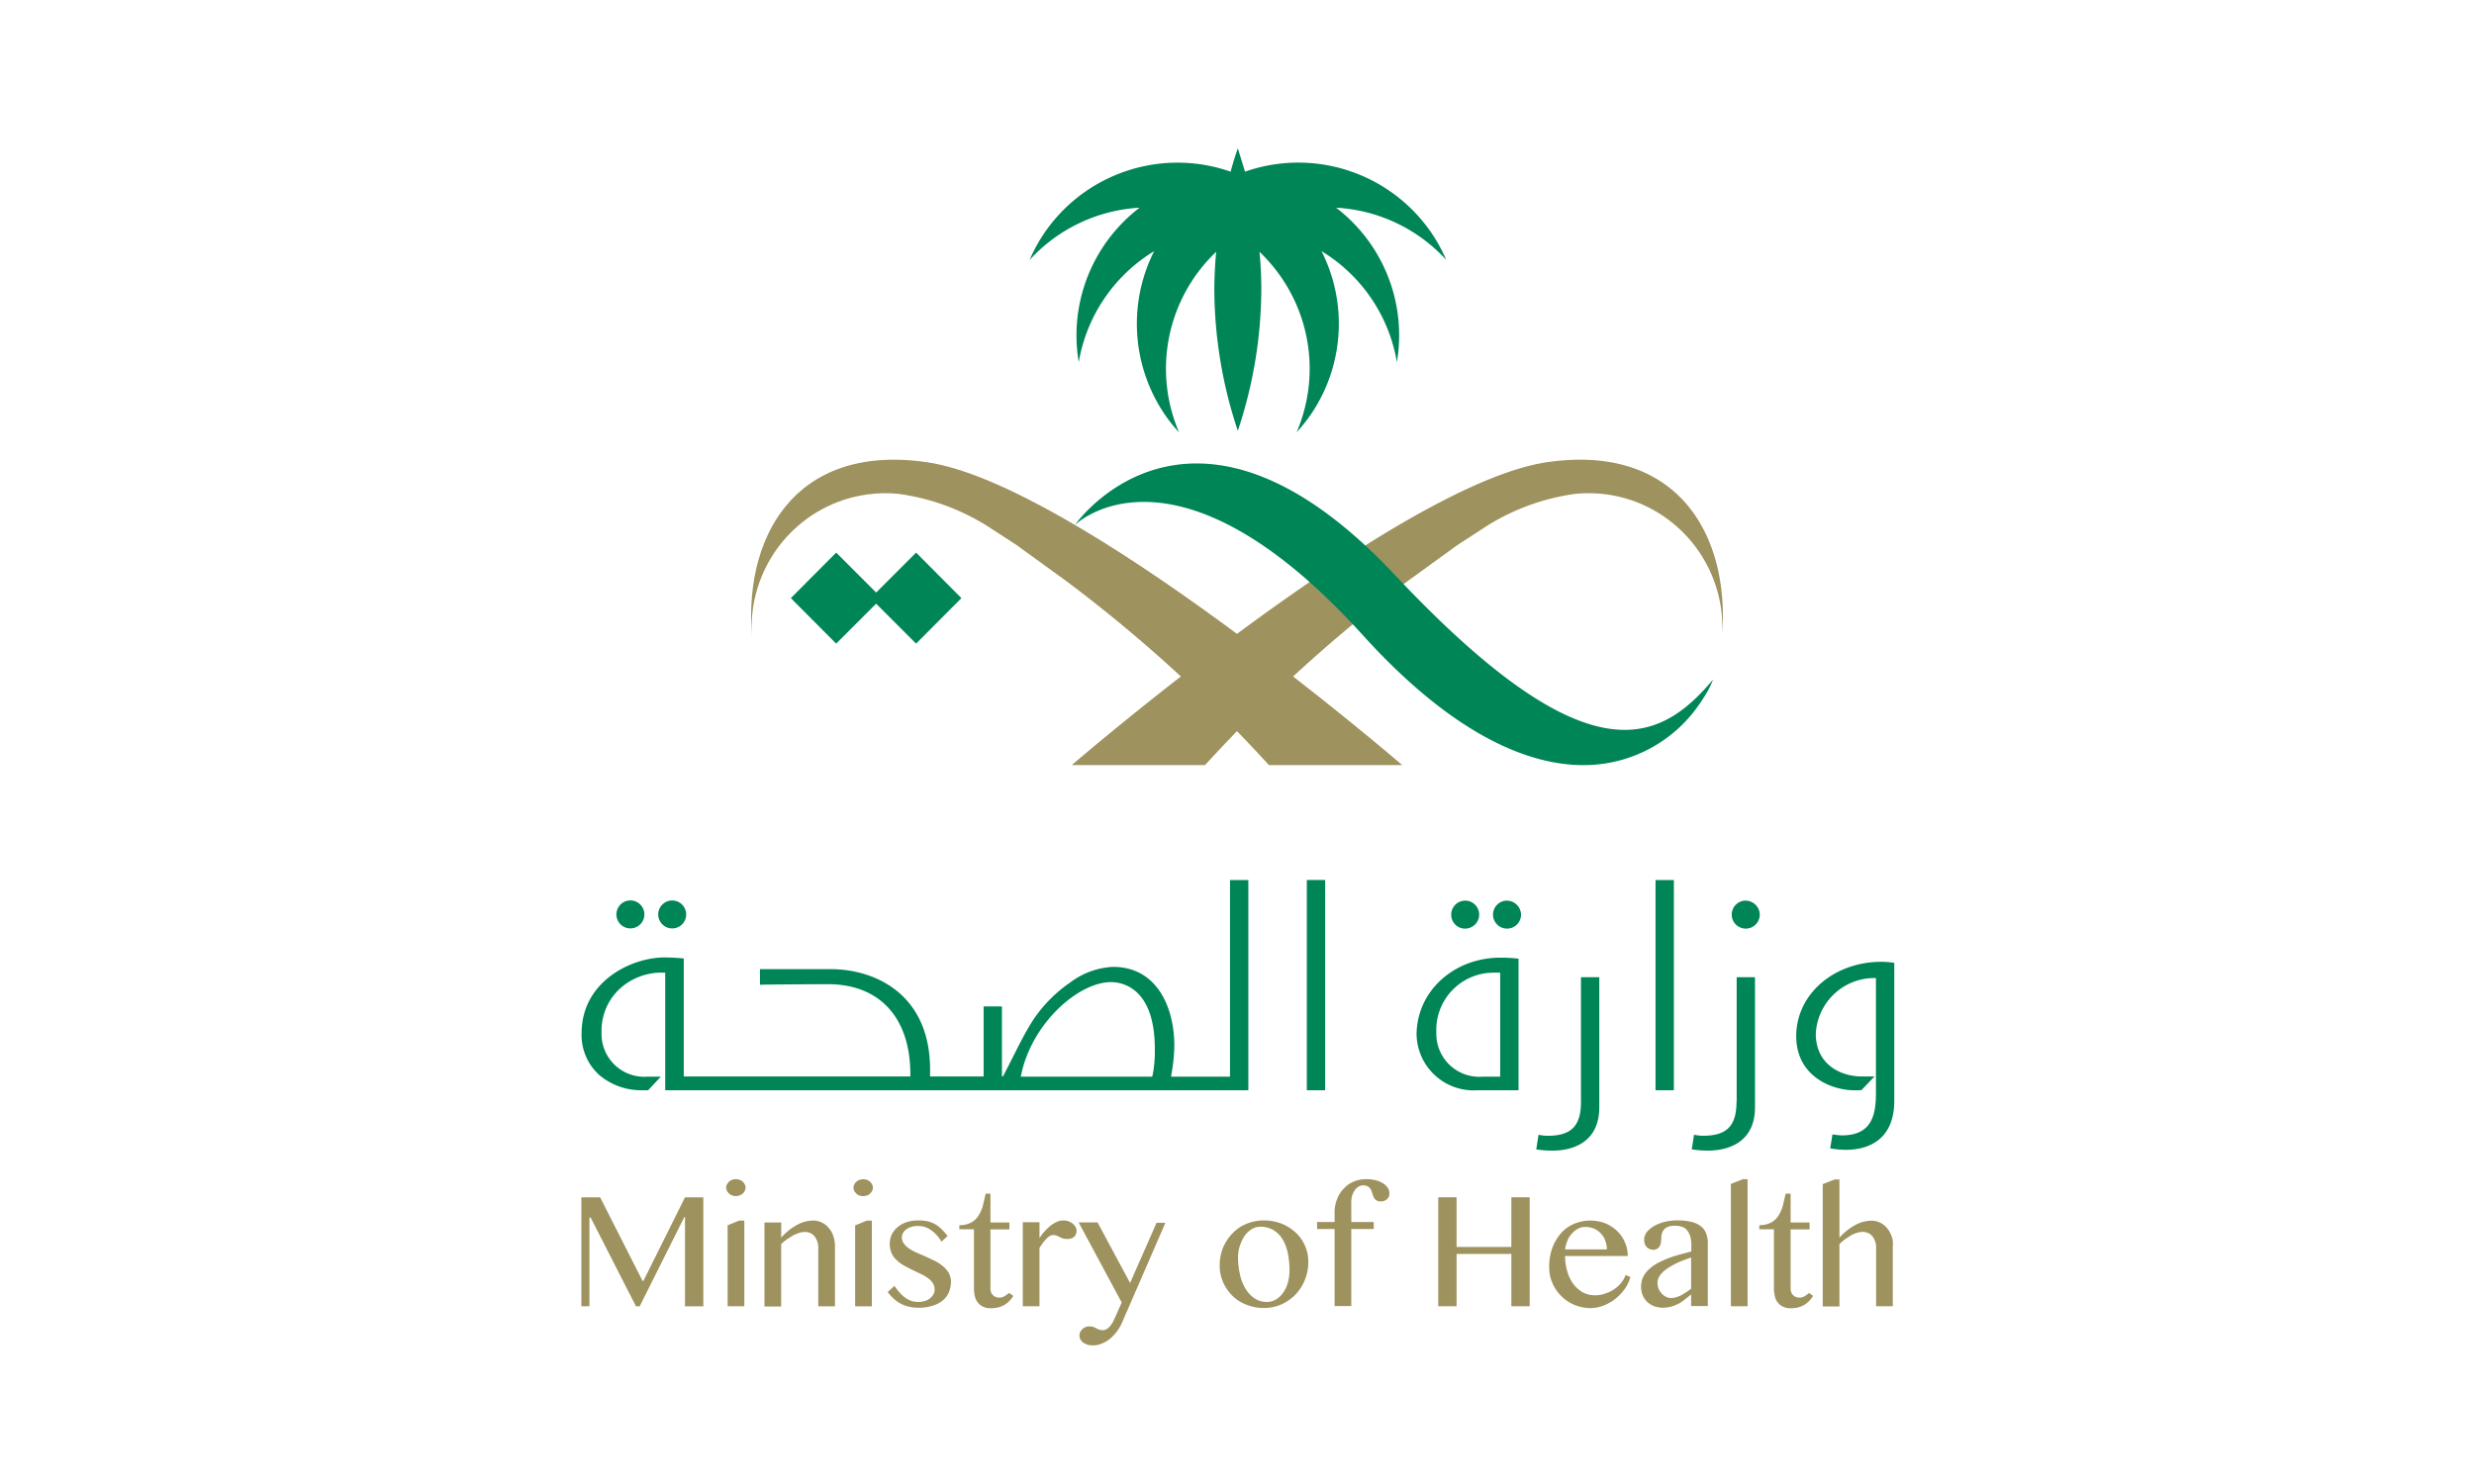 <svg xmlns="http://www.w3.org/2000/svg" width="200" height="120"  xmlns:v="https://vecta.io/nano"><g fill="#9e925e"><path d="M52.012 103.58h-.067l-3.43-6.76H47v8.808h.649v-7.174h.1l3.663 7.177h.3l3.613-7.227h.05v7.227h1.482v-8.808h-1.482zm6.81-4.5v6.544h1.349v-6.927h-.4zm1.216-3.53c-.07-.069-.156-.12-.25-.15-.194-.067-.406-.067-.6 0a.77.77 0 0 0-.25.15 1.07 1.07 0 0 0-.167.216c-.089.167-.089.366 0 .533.046.079.102.151.167.216.07.069.156.12.25.15.194.067.406.067.6 0 .094-.03.18-.081.25-.15.07-.06.126-.134.167-.216.089-.167.089-.366 0-.533a1.07 1.07 0 0 0-.167-.216m6.96 3.747a1.55 1.55 0 0 0-.549-.433c-.207-.104-.434-.161-.666-.167a2.81 2.81 0 0 0-1.349.35 4.79 4.79 0 0 0-1.282 1.032v-1.225H61.8v6.794h1.349v-5.045a3.62 3.62 0 0 1 .483-.4l.5-.316c.156-.078.318-.145.483-.2.146-.044.298-.067.45-.067a.99.99 0 0 1 .783.35 1.51 1.51 0 0 1 .3 1.016v4.646H67.5v-4.879c-.001-.272-.046-.542-.133-.8a1.78 1.78 0 0 0-.366-.649m3.33-3.747c-.07-.069-.156-.12-.25-.15-.194-.067-.406-.067-.6 0a.77.77 0 0 0-.25.15c-.069.06-.126.134-.166.216-.089.167-.089.366 0 .533.046.079.102.151.166.216.07.069.156.12.25.15.194.067.406.067.6 0 .094-.03.18-.081.25-.15a1.07 1.07 0 0 0 .167-.216c.089-.167.089-.366 0-.533a.69.69 0 0 0-.167-.216m-1.2 3.53v6.544h1.349v-6.927h-.4zm7.127 3.33a3.53 3.53 0 0 0-.633-.433l-.733-.35-.733-.316a4.48 4.48 0 0 1-.633-.333c-.173-.112-.325-.253-.45-.416-.114-.154-.173-.342-.167-.533a.7.7 0 0 1 .1-.35.86.86 0 0 1 .266-.283 1.38 1.38 0 0 1 .416-.2c.173-.049.353-.072.533-.067.363-.003.718.107 1.016.316.357.246.653.571.866.949l.5-.45c-.174-.234-.369-.451-.583-.649-.168-.156-.359-.285-.566-.383a2.37 2.37 0 0 0-.583-.183 3.9 3.9 0 0 0-.633-.05 3.32 3.32 0 0 0-.932.133c-.266.089-.514.224-.733.4a1.87 1.87 0 0 0-.483.6c-.216.481-.222 1.03-.017 1.515a1.72 1.72 0 0 0 .416.566c.177.167.372.312.583.433l.666.35.666.316a3.82 3.82 0 0 1 .583.333c.163.113.303.253.416.416a.97.97 0 0 1 .15.549c0 .129-.034.255-.1.366-.065.123-.156.231-.266.316a1.16 1.16 0 0 1-.4.216c-.167.055-.341.083-.516.083-.185.003-.37-.019-.549-.067-.171-.054-.334-.132-.483-.233a3.16 3.16 0 0 1-.466-.4c-.171-.187-.327-.388-.466-.6l-.549.5a3.89 3.89 0 0 0 .616.65c.194.154.407.283.633.383.204.084.416.145.633.183.204.033.41.049.616.05a3.48 3.48 0 0 0 1.149-.167 2.24 2.24 0 0 0 .816-.433c.212-.174.378-.397.483-.65s.163-.525.167-.8c.008-.26-.05-.517-.167-.749a2.19 2.19 0 0 0-.45-.533m4.945 2.4c-.123.081-.269.122-.416.117-.097.001-.193-.016-.283-.05s-.169-.081-.233-.15a.7.7 0 0 1-.15-.233c-.034-.09-.051-.186-.05-.283v-4.8h1.53v-.559h-1.532v-2.331h-.383l-.233.982a2.82 2.82 0 0 1-.366.816 1.59 1.59 0 0 1-.6.549c-.289.143-.61.212-.932.2v.333h1.182v4.8c.001.219.029.437.083.649a1.18 1.18 0 0 0 .25.5 1.11 1.11 0 0 0 .416.316 1.33 1.33 0 0 0 .6.116 2.13 2.13 0 0 0 1.116-.266c.294-.183.54-.435.716-.733l-.333-.233-.383.266m5.511-5.878c-.103-.074-.215-.136-.333-.183a1.15 1.15 0 0 0-.416-.067c-.184-.003-.367.037-.533.117a2.4 2.4 0 0 0-.516.316c-.167.137-.323.287-.466.45-.157.168-.296.352-.416.549v-1.288h-1.349v6.794h1.349v-4.712a4.53 4.53 0 0 1 .283-.416 2.94 2.94 0 0 1 .283-.333c.076-.087.166-.16.266-.216a.55.55 0 0 1 .266-.083c.097-.004.193.013.283.05l.233.1a1.8 1.8 0 0 0 .25.117c.118.038.242.055.366.05a.82.82 0 0 0 .566-.167.63.63 0 0 0 .2-.5.69.69 0 0 0-.083-.316c-.069-.097-.147-.186-.233-.267m4.646 4.812l-2.631-4.9H87.2l3.48 6.477-.45 1.016-.183.4a2.3 2.3 0 0 1-.233.4 1.28 1.28 0 0 1-.3.3.6.6 0 0 1-.366.117.84.84 0 0 1-.316-.05c-.083-.033-.15-.067-.216-.1-.069-.04-.141-.074-.216-.1-.107-.037-.22-.054-.333-.05-.115-.004-.229.019-.333.067a.66.66 0 0 0-.25.167c-.065.071-.121.149-.167.233a.78.78 0 0 0-.05.283.69.69 0 0 0 .083.316c.055.102.135.188.233.25a1.7 1.7 0 0 0 .35.167 1.68 1.68 0 0 0 .416.05c.222.002.442-.037.649-.116a2.74 2.74 0 0 0 .649-.35 3.41 3.41 0 0 0 .6-.6c.203-.266.371-.557.5-.866l3.463-7.976h-.716zm13.387-4.079a3.75 3.75 0 0 0-1.132-.716c-.457-.176-.942-.266-1.432-.266s-.978.094-1.432.283a3.21 3.21 0 0 0-1.132.783 3.8 3.8 0 0 0-.749 1.149 3.69 3.69 0 0 0-.266 1.415c-.007.463.084.923.266 1.349.179.41.433.783.749 1.1a3.24 3.24 0 0 0 1.132.733c.455.184.942.274 1.432.266.493.005.982-.097 1.432-.3a3.67 3.67 0 0 0 1.132-.8c.666-.713 1.03-1.656 1.016-2.631.007-.448-.084-.891-.266-1.3-.175-.402-.43-.765-.749-1.066m-.633 4.046a2.46 2.46 0 0 1-.383.816c-.151.224-.35.412-.583.55-.221.134-.475.203-.733.2-.348.003-.689-.095-.982-.283-.297-.2-.547-.461-.733-.766a3.66 3.66 0 0 1-.45-1.132 6.19 6.19 0 0 1-.167-1.4 3.01 3.01 0 0 1 .15-.966 3.56 3.56 0 0 1 .383-.8 1.9 1.9 0 0 1 .566-.533 1.24 1.24 0 0 1 .666-.2 1.95 1.95 0 0 1 1.116.283 2.11 2.11 0 0 1 .733.749 3.7 3.7 0 0 1 .416 1.116 7.21 7.21 0 0 1 .133 1.382c-.001.332-.046.662-.133.982m7.693-8.026c-.187-.112-.389-.196-.6-.25a2.95 2.95 0 0 0-.8-.083 2.41 2.41 0 0 0-.982.2 2.32 2.32 0 0 0-.8.566c-.233.245-.414.533-.533.849a2.8 2.8 0 0 0-.2 1.049v.8h-1.415v.566h1.415v6.227h1.349v-6.225h1.815v-.566h-1.815v-1.615c-.003-.169.019-.338.067-.5a1.49 1.49 0 0 1 .2-.433.86.86 0 0 1 .3-.3.65.65 0 0 1 .383-.117.73.73 0 0 1 .416.1.71.71 0 0 1 .216.233c.049.101.088.207.117.316a1.78 1.78 0 0 0 .117.316c.043.095.113.176.2.233a.62.62 0 0 0 .383.1.69.69 0 0 0 .266-.05.48.48 0 0 0 .216-.133c.068-.051.12-.121.15-.2a.69.69 0 0 0 .05-.267c-.001-.16-.047-.316-.133-.45-.102-.146-.232-.271-.383-.366m10.374 5.145h-4.428v-4.013h-1.482v8.808h1.482v-4.229h4.429v4.229h1.482v-8.808h-1.482zm8.908 2.864c-.159.206-.35.386-.566.533a2.75 2.75 0 0 1-.733.366 2.4 2.4 0 0 1-.849.15 2.12 2.12 0 0 1-.966-.233c-.299-.166-.56-.393-.766-.666a3.05 3.05 0 0 1-.5-1.016c-.122-.41-.184-.837-.183-1.265h5.062a2.62 2.62 0 0 0-.216-1.082 2.86 2.86 0 0 0-.616-.916 3.16 3.16 0 0 0-.949-.633c-.839-.328-1.774-.31-2.6.05-.405.177-.764.445-1.049.783a3.82 3.82 0 0 0-.683 1.2 4.45 4.45 0 0 0-.233 1.515 3.05 3.05 0 0 0 .266 1.282c.168.393.411.75.716 1.049a3.22 3.22 0 0 0 1.049.7 3.35 3.35 0 0 0 1.3.266 2.93 2.93 0 0 0 1.049-.2c.34-.131.66-.31.949-.533.288-.233.546-.502.766-.8.211-.298.369-.63.466-.982l-.383-.166a2.16 2.16 0 0 1-.333.6m-4.363-3.4a1.95 1.95 0 0 1 .366-.566c.143-.156.312-.285.5-.383a1.2 1.2 0 0 1 .583-.133c.234.001.466.046.683.133a1.63 1.63 0 0 1 .549.383 1.51 1.51 0 0 1 .366.583c.087.229.132.471.133.716h-3.38a2.93 2.93 0 0 1 .2-.733m10.806-1.116a1.97 1.97 0 0 0-.749-.366 4.83 4.83 0 0 0-2.181-.017 3.48 3.48 0 0 0-.866.333 2.28 2.28 0 0 0-.6.5 1 1 0 0 0-.216.633.97.97 0 0 0 .05.316.63.63 0 0 0 .15.25.6.6 0 0 0 .233.167c.089.04.185.062.283.067.116.002.231-.026.333-.083.082-.049.151-.118.2-.2a.82.82 0 0 0 .1-.283c.02-.116.031-.233.033-.35a1.51 1.51 0 0 1 .05-.383.9.9 0 0 1 .167-.333.8.8 0 0 1 .333-.233 1.4 1.4 0 0 1 .566-.083 1.9 1.9 0 0 1 .55.083.89.89 0 0 1 .416.283c.124.151.215.327.266.516a2.68 2.68 0 0 1 .083.783v.416l-.932.25c-.316.082-.627.183-.932.3s-.583.25-.849.383c-.252.139-.487.307-.7.5-.198.18-.362.394-.483.633a1.94 1.94 0 0 0-.05 1.449c.081.199.2.38.35.533a1.87 1.87 0 0 0 .549.366c.228.089.471.134.716.133a2.55 2.55 0 0 0 .749-.1c.208-.063.409-.147.6-.25a2.68 2.68 0 0 0 .5-.35l.466-.366v.932h1.349v-5.128a2.05 2.05 0 0 0-.133-.733c-.08-.221-.218-.417-.4-.566m-.816 5.029l-.4.283-.383.233c-.13.063-.264.118-.4.167a1.81 1.81 0 0 1-.433.067.9.9 0 0 1-.416-.1c-.134-.064-.253-.154-.35-.266a1.36 1.36 0 0 1-.25-.4 1.1 1.1 0 0 1-.083-.466c-.003-.163.038-.324.117-.466.086-.157.198-.298.333-.416a2.81 2.81 0 0 1 .483-.366c.183-.115.372-.221.566-.316a6.84 6.84 0 0 1 .616-.266l.6-.216zm3.214-8.475v9.891h1.349V95.354h-.383zm5.961 9.075a.75.75 0 0 1-.416.117c-.097.001-.193-.016-.283-.05a.65.65 0 0 1-.383-.383.78.78 0 0 1-.05-.283v-4.8h1.532v-.558h-1.532v-2.331h-.4l-.233.982c-.078.29-.201.565-.366.816a1.59 1.59 0 0 1-.6.549 1.98 1.98 0 0 1-.932.2v.333h1.182v4.8c.001.219.029.437.083.649a1.18 1.18 0 0 0 .25.5 1.11 1.11 0 0 0 .416.316 1.33 1.33 0 0 0 .6.116 2.03 2.03 0 0 0 1.1-.266c.294-.183.54-.435.716-.733l-.333-.233c-.108.099-.226.188-.35.266m7.027-4.862c-.081-.237-.206-.457-.366-.649a1.55 1.55 0 0 0-.549-.433c-.207-.104-.434-.161-.666-.167a2.81 2.81 0 0 0-1.349.35 4.79 4.79 0 0 0-1.285 1.026v-4.712h-.383l-.966.383v9.891h1.349V100.6c.147-.143.303-.276.466-.4l.483-.316c.156-.078.318-.145.483-.2.146-.044.298-.067.45-.067a.99.99 0 0 1 .783.35 1.51 1.51 0 0 1 .3 1.016v4.646h1.349v-4.879a1.61 1.61 0 0 0-.1-.8"/><g fill-rule="evenodd"><path d="M119.931 42.703l-2.081 1.349-4.046 2.931c-5.918 4.434-11.404 9.417-16.385 14.882H86.646s26.359-22.745 38.447-24.494c10.773-1.549 14.969 6.244 14.07 14.636.579-4.921-2.242-9.611-6.86-11.406-1.574-.604-3.267-.832-4.945-.666a18 18 0 0 0-7.426 2.764"/><path d="M80.069 42.703l2.081 1.349 4.046 2.931c5.918 4.434 11.404 9.417 16.385 14.882h10.773S86.996 39.12 74.907 37.371c-10.773-1.549-14.969 6.244-14.07 14.636-.579-4.921 2.242-9.611 6.86-11.406 1.574-.605 3.267-.833 4.945-.666 2.649.361 5.186 1.305 7.426 2.764"/></g></g><g fill="#008556"><path d="M99.468 87.06h-4.8l.05-.3a13.97 13.97 0 0 0 .216-2.215c0-2.93-1.3-6.361-4.962-6.361a6.24 6.24 0 0 0-3.463 1.266 11.33 11.33 0 0 0-2.947 2.964c-.866 1.332-1.532 2.814-2.265 4.213l-.216.416h-.083v-5.661h-1.481v5.661h-4.329v-.566c0-5.994-4.329-8.109-8.042-8.109h-5.709v1.266c.416-.033 5.278-.05 5.511-.05 4.146 0 6.627 2.7 6.644 7.21v.25H55.276v-9.541a17.96 17.96 0 0 0-1.549-.083c-2.7 0-6.71 1.948-6.71 6.128-.047 1.299.491 2.551 1.465 3.412.969.799 2.192 1.225 3.447 1.2h.466l.949-1.016.083-.083h-1.082a3.45 3.45 0 0 1-2.659-.958c-.709-.684-1.093-1.638-1.054-2.622a4.6 4.6 0 0 1 1.748-3.763 5.02 5.02 0 0 1 2.881-1.066h.516v9.508h47.14v-17h-1.482v15.9zm-6.277-.183l-.05.183H82.517l.067-.3c.932-4.129 4.646-7.343 7.227-7.343.833 0 3.547.383 3.547 5.412.014.687-.042 1.373-.167 2.048m12.455 1.282h1.482v-17h-1.482zM50.964 75.071a1.13 1.13 0 1 0-1.132-1.132c-.002.301.116.59.329.803s.502.331.803.329m67.486.017a1.13 1.13 0 1 0-1.133-1.128c-.002.301.116.59.329.803s.502.331.803.329m-64.106-.017a1.13 1.13 0 1 0-1.132-1.132c.001.625.507 1.131 1.132 1.132m79.492 13.085h1.482v-17h-1.482zm-19.318-4.478a4.61 4.61 0 0 0 4.912 4.479h3.33v-10.64a12.62 12.62 0 0 0-1.449-.083c-3.813 0-6.794 2.747-6.794 6.244m6.76 3.38h-1.415a3.47 3.47 0 0 1-2.674-.952c-.715-.684-1.105-1.64-1.072-2.628a4.63 4.63 0 0 1 1.276-3.398c.87-.912 2.075-1.428 3.336-1.431h.549zm19.848-14.237a1.132 1.132 0 1 0 .005 2.264 1.13 1.13 0 0 0 1.132-1.129c-.012-.62-.512-1.12-1.132-1.132m10.973 4.945c-3.863 0-6.894 2.631-6.894 6.011 0 3.214 2.814 4.379 4.712 4.379a4.88 4.88 0 0 0 .566-.017l.733-.766.316-.333h-.982c-1.882 0-3.763-1.066-3.763-3.447a4.74 4.74 0 0 1 4.612-4.512h.25v9.291c0 1.782-.333 3.43-2.747 3.43a4.84 4.84 0 0 1-.766-.083l-.183 1.132a6.79 6.79 0 0 0 1.332.117c1.149 0 3.846-.383 3.846-3.963V77.854a9.14 9.14 0 0 0-1.032-.083M140.38 89.094c0 1.948-.783 2.747-2.7 2.747a3.95 3.95 0 0 1-.733-.083l-.183 1.182a8.11 8.11 0 0 0 1.332.1c1.132 0 3.78-.35 3.78-3.513V79.019h-1.482v10.074zm-18.549-16.268a1.132 1.132 0 0 0-.003 2.264 1.13 1.13 0 0 0 1.134-1.13c-.012-.62-.512-1.12-1.132-1.132m5.978 16.268c0 1.948-.783 2.747-2.7 2.747a3.95 3.95 0 0 1-.733-.083l-.183 1.182a8.11 8.11 0 0 0 1.332.1c1.132 0 3.763-.35 3.763-3.513v-10.51h-1.482v10.074zM77.721 48.365l-3.663-3.68-3.23 3.23-3.23-3.23-3.664 3.68 3.663 3.68 3.23-3.23 3.23 3.23zm39.197-27.341a13.23 13.23 0 0 0-1.016-1.915 13.03 13.03 0 0 0-15.252-5.228l-.583-1.882s-.266.7-.583 1.882c-5.677-1.979-11.971.18-15.236 5.228a13.24 13.24 0 0 0-1.016 1.915c2.298-2.517 5.489-4.035 8.892-4.229-3.214 2.46-5.099 6.277-5.1 10.324a13.31 13.31 0 0 0 .183 2.165c.636-3.733 2.859-7.007 6.094-8.975-2.08 4.129-1.82 9.051.683 12.938a12.4 12.4 0 0 0 1.332 1.715 13.04 13.04 0 0 1 3-14.6 35.71 35.71 0 0 0-.15 3.047 36.46 36.46 0 0 0 1.9 11.423 36.46 36.46 0 0 0 1.9-11.423 30.38 30.38 0 0 0-.15-3.047 13.04 13.04 0 0 1 3 14.6 13.48 13.48 0 0 0 1.332-1.715c2.511-3.885 2.771-8.81.683-12.938a13.02 13.02 0 0 1 6.094 8.975 12.99 12.99 0 0 0-4.912-12.488 13.02 13.02 0 0 1 8.908 4.229"/><path d="M86.896 42.453s9.374-13.521 25.842 4.013c15.519 16.518 21.33 13.737 25.742 8.492a6.95 6.95 0 0 1-.633 1.266c-.3.483-.483.749-.549.833a11.32 11.32 0 0 1-9.175 4.812c-4.945.05-11.073-2.914-17.933-10.49-15.269-16.867-23.295-8.925-23.295-8.925" fill-rule="evenodd"/></g></svg>